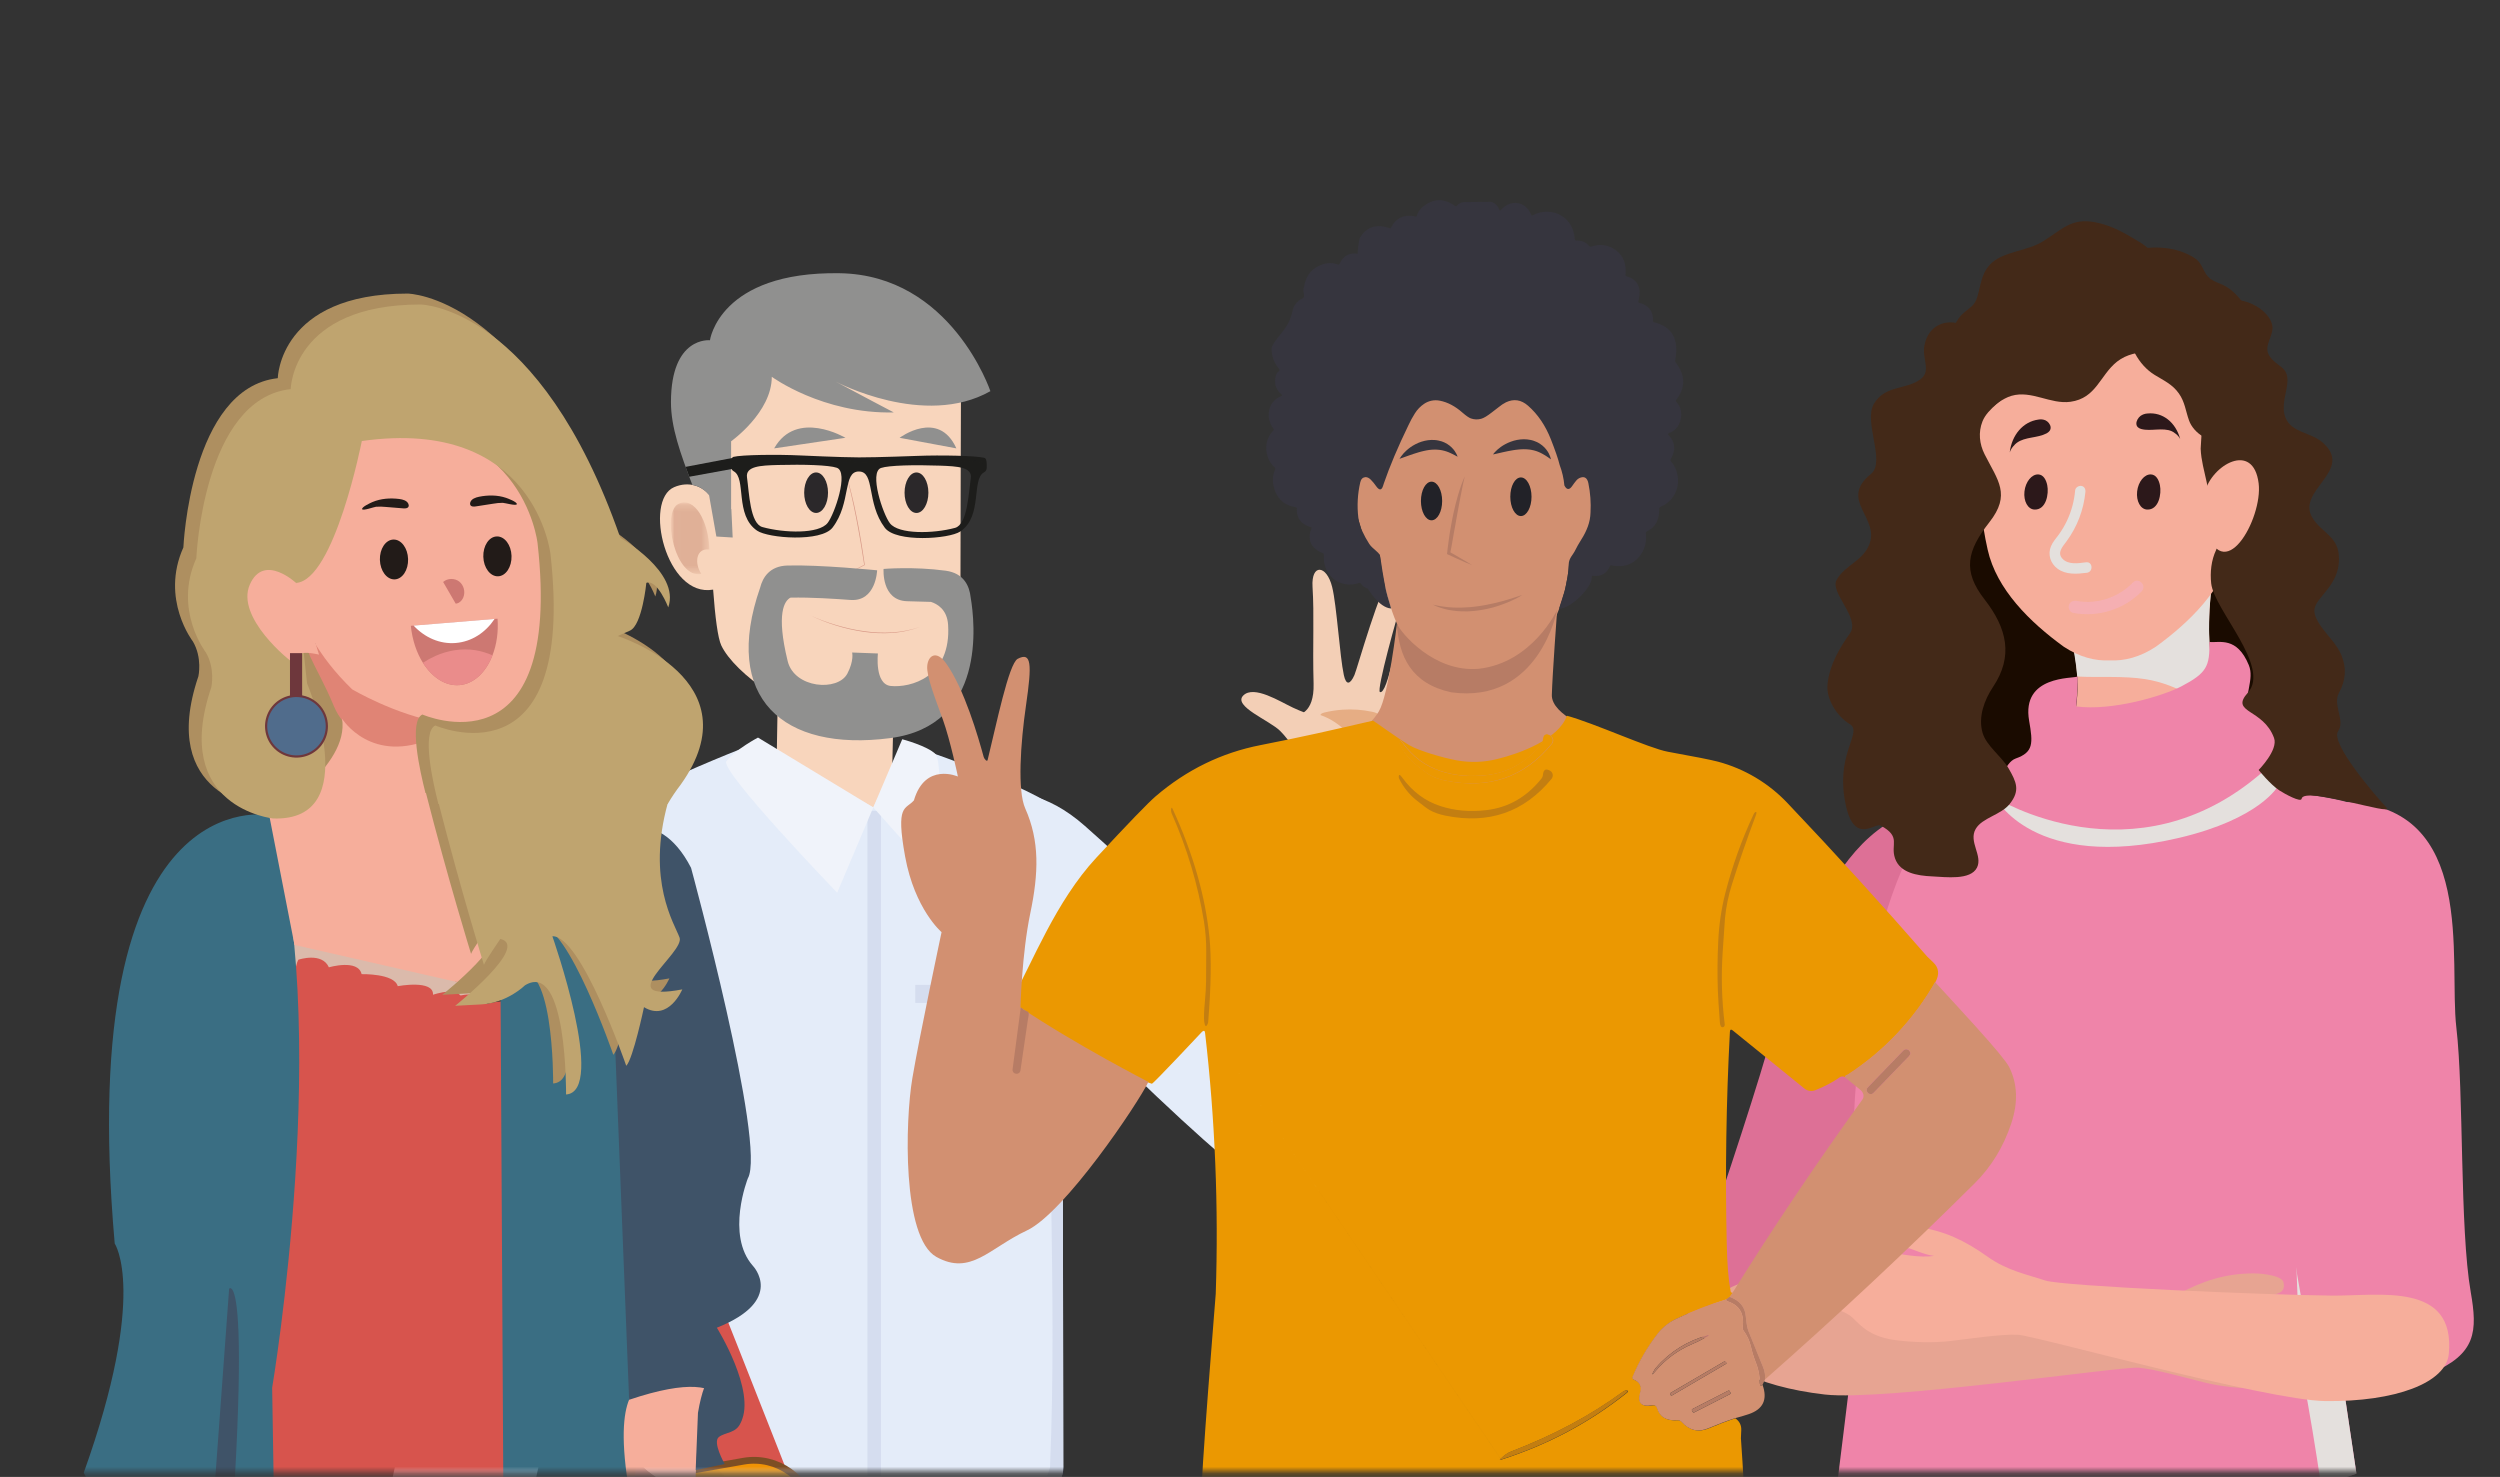 <svg width="369" height="218" viewBox="0 0 369 218" fill="none" xmlns="http://www.w3.org/2000/svg">
<rect x="0" y="0" width="369" height="218" fill="#333333" stroke="none"/>
<mask id="mask0_1_2" style="mask-type:alpha" maskUnits="userSpaceOnUse" x="39" y="26" width="221" height="192">
<rect x="39.779" y="26.081" width="219.389" height="191.18" fill="#D9D9D9"/>
</mask>
<g mask="url(#mask0_1_2)">
<path d="M117.381 45.486C103.964 48.552 104.32 57.786 104.32 57.786C104.32 57.786 104.738 64.914 105.002 73.405C103.761 71.695 101.66 70.98 99.504 71.904C94.936 73.861 98.311 88.273 105.257 87.027C105.555 91.052 105.949 94.187 106.464 95.272C108.414 99.373 116.991 105.62 124.593 106.6C132.195 107.581 141.748 102.501 141.748 93.52C141.748 84.539 141.859 51.282 141.859 51.282C141.859 51.282 139.598 40.415 117.375 45.491" fill="#F8D5BC"/>
<path d="M122.216 72.722C122.216 74.373 121.427 75.712 120.456 75.712C119.485 75.712 118.697 74.379 118.697 72.722C118.697 71.065 119.485 69.733 120.456 69.733C121.427 69.733 122.216 71.066 122.216 72.722Z" fill="#2B282A"/>
<path d="M137.031 72.725C137.031 74.377 136.242 75.714 135.271 75.714C134.3 75.714 133.512 74.381 133.512 72.725C133.512 71.07 134.3 69.736 135.271 69.736C136.242 69.736 137.031 71.068 137.031 72.725Z" fill="#2B282A"/>
<path d="M124.788 64.619C124.788 64.619 117.58 60.325 114.262 66.182L124.788 64.619Z" fill="#90908F"/>
<path d="M132.781 64.619C132.781 64.619 138.525 60.325 141.162 66.182L132.781 64.619Z" fill="#90908F"/>
<path d="M131.892 104.808L131.284 131.036L114.437 123.929L114.899 96.92L131.892 104.808Z" fill="#F8D5BC"/>
<g opacity="0.4">
<mask id="mask1_1_2" style="mask-type:luminance" maskUnits="userSpaceOnUse" x="99" y="74" width="6" height="11">
<path d="M104.709 74.157H99.011V84.754H104.709V74.157Z" fill="white"/>
</mask>
<g mask="url(#mask1_1_2)">
<mask id="mask2_1_2" style="mask-type:luminance" maskUnits="userSpaceOnUse" x="99" y="74" width="6" height="11">
<path d="M104.711 74.158H99.012V84.754H104.711V74.158Z" fill="white"/>
</mask>
<g mask="url(#mask2_1_2)">
<path d="M100.124 74.383C102.505 73.176 104.612 77.018 104.71 81.117C102.76 80.825 102.431 83.097 103.517 84.705C99.648 85.527 97.597 75.665 100.124 74.383Z" fill="#BC7860"/>
</g>
</g>
</g>
<path d="M124.633 69.309C125.036 70.441 125.378 71.593 125.656 72.762C125.952 73.926 126.214 75.097 126.441 76.277C126.563 76.865 126.67 77.456 126.783 78.046C126.896 78.636 126.989 79.229 127.092 79.823L127.377 81.6L127.639 83.377V83.406L127.613 83.418L125.463 84.506L123.31 85.586L125.441 84.463L127.578 83.352L127.556 83.392L127.277 81.615L126.986 79.838C126.776 78.657 126.571 77.475 126.337 76.298C126.103 75.121 125.856 73.948 125.583 72.78C125.31 71.611 125.019 70.448 124.628 69.31" fill="#D79886"/>
<path d="M119.446 90.763C120.081 91.066 120.733 91.331 121.392 91.576C122.05 91.822 122.722 92.047 123.388 92.243C124.053 92.438 124.741 92.624 125.425 92.779C126.109 92.933 126.802 93.055 127.497 93.153C128.886 93.358 130.293 93.42 131.695 93.338C133.1 93.256 134.486 92.982 135.817 92.525C135.157 92.772 134.481 92.972 133.793 93.123C133.622 93.165 133.447 93.189 133.274 93.222C133.101 93.255 132.927 93.285 132.752 93.305L132.227 93.373L131.701 93.419C130.294 93.513 128.882 93.46 127.487 93.257C126.092 93.056 124.715 92.742 123.37 92.32C122.023 91.907 120.712 91.385 119.449 90.759" fill="#D79886"/>
<path d="M123.421 56.365C126.672 58.119 131.925 60.874 131.925 60.874C121.419 61.124 113.916 55.614 113.916 55.614C113.916 60.874 107.913 65.132 107.913 65.132V75.104L107.949 75.15C107.949 75.261 108.139 79.229 108.143 79.338L105.734 79.19L104.66 73.097C104.28 72.618 103.441 71.765 102.193 71.581C100.409 66.886 99.034 63.063 99.034 59.365C99.034 49.592 104.787 50.222 104.787 50.222C104.787 50.222 106.164 40.058 123.921 40.327C140.428 40.578 146.181 57.737 146.181 57.737C136.423 63.249 123.421 56.36 123.421 56.36" fill="#90908F"/>
<path d="M204.187 113.108L202.117 130.203L190.587 128.802L194.282 112.256L204.187 113.108Z" fill="#F3CFB6"/>
<path d="M112.193 86.754C112.574 85.241 113.586 83.549 116.217 83.471C121.008 83.33 129.463 84.177 129.463 84.177C129.463 84.177 129.322 88.835 125.518 88.553C123.363 88.393 119.674 88.143 116.672 88.212C115.823 88.656 114.513 90.449 116.263 97.586C117.25 101.609 123.661 102.103 125.071 99.421C126.078 97.505 125.776 96.311 125.776 96.311L129.58 96.453C129.58 96.453 129.063 101.006 131.483 101.251C134.302 101.533 140.437 100.037 139.939 92.218C139.794 89.939 138.317 89.126 137.408 88.841C136.247 88.793 135.033 88.775 133.884 88.74C130.071 88.629 130.415 83.976 130.415 83.976C130.415 83.976 134.825 83.594 139.577 84.235C142.327 84.606 143.1 86.575 143.268 88.17C143.907 91.889 145.622 107.087 131.413 108.944C115.517 111.021 106.545 102.975 112.193 86.749" fill="#90908F"/>
<path d="M139.54 120.458C139.54 120.458 148.644 111.757 160.13 121.908C174.834 134.902 196.871 156.901 200.035 160.656C203.2 164.411 193.05 180.313 184.635 174.094C177.463 168.792 137.916 132.789 139.54 120.46" fill="#E4ECF9"/>
<path d="M191.765 111.753C191.765 111.753 190.515 109.44 188.951 107.885C187.388 106.33 181.934 104.232 183.507 102.656C185.079 101.08 188.94 103.559 190.825 104.442C192.71 105.325 196.431 106.671 196.933 106.861C197.434 107.051 193.097 113.147 191.76 111.747" fill="#F3CFB6"/>
<path d="M191.518 105.5C191.518 105.5 194.008 105.414 193.886 100.914C193.726 95.011 193.997 90.872 193.73 86.629C193.516 83.15 195.808 83.353 196.624 86.629C197.301 89.343 197.752 96.899 198.35 99.638C198.682 101.177 199.274 101.072 199.914 99.638C200.335 98.693 203.77 86.274 205.392 84.941C206.627 83.924 207.826 85.994 207.014 88.428C206.202 90.861 203.143 101.908 203.676 102.143C204.21 102.379 204.928 100.385 205.74 96.667C206.552 92.949 207.477 88.287 208.637 86.903C209.797 85.519 210.549 87.029 210.201 89.408C209.915 91.368 206.524 104.713 207.272 105.464C208.367 106.559 215.026 101.235 216.808 100.377C218.181 99.711 218.546 100.793 216.215 102.898C213.323 105.51 210.507 107.822 208.174 110.629C206.034 113.206 203.51 117.737 199.019 117.737C194.149 117.737 187.985 108.365 191.519 105.505" fill="#F3CFB6"/>
<path d="M198.168 104.75C199.626 104.65 201.092 104.753 202.522 105.056C202.948 105.147 203.409 105.278 203.65 105.646C203.982 106.157 203.727 106.835 203.462 107.386L201.118 112.256C200.329 109.171 197.889 106.574 194.89 105.539C194.895 105.52 194.903 105.501 194.913 105.484C195.024 105.295 195.251 105.224 195.461 105.172C196.349 104.953 197.255 104.812 198.168 104.75Z" fill="#E6AD84"/>
<path d="M206.463 118.567C206.463 118.567 202.915 157.89 202.138 167.877C201.234 179.577 180.892 178.289 182.007 168.144C182.99 159.202 188.882 115.91 188.882 115.91L206.463 118.567Z" fill="#E4ECF9"/>
<path d="M126.476 228.688C138.827 228.199 151.225 224.745 157.554 221.874C156.889 215.715 156.019 208.769 155.372 207.095C154.56 204.991 138.776 206.318 128.289 207.444C119.558 206.859 96.029 205.532 95.173 208.157C94.461 210.341 93.338 221.151 92.686 227.913C101.763 228.87 106.963 229.461 126.476 228.691" fill="#303549"/>
<path d="M133.482 109.713C133.482 109.713 152.518 115.962 156.86 120.007C161.202 124.051 156.86 154.564 156.86 159.344C156.86 164.124 156.938 211.079 156.938 216.593C156.938 222.107 147.387 222.837 122.915 222.837C98.443 222.837 93.29 216.202 93.29 213.261C93.29 210.32 94.497 176.99 94.497 172.947C94.497 168.905 84.825 128.692 84.825 124.281C84.825 119.87 111.46 109.714 111.46 109.714L128.897 119.171L133.482 109.713Z" fill="#E4ECF9"/>
<path d="M130.029 119.678H128.033V222.763H130.029V119.678Z" fill="#D5DDEF"/>
<path d="M98.491 208.231C98.491 199.2 99.6 176.716 98.859 174.505C96.273 166.871 93.285 159.641 90.415 152.218C92.557 162.071 94.497 171.135 94.497 172.947C94.497 176.99 93.29 210.321 93.29 213.26C93.29 215.664 95.951 219.718 111.143 222.016C106.52 217.554 102.247 213.243 98.502 208.229" fill="#D5DDEF"/>
<path d="M158.571 138.021C156.726 140.435 155.54 145.573 155.54 145.573C155.54 145.573 155.168 175.613 155.168 177.457C155.353 190.541 155.536 203.444 154.984 216.527C154.962 216.934 153.601 220.267 153.583 220.674C156.181 219.165 156.94 218.368 156.94 216.529C156.94 211.015 156.862 164.126 156.862 159.348C156.862 156.832 158.064 147.187 158.571 138.025" fill="#D5DDEF"/>
<path d="M150.322 145.369H135.094V148.034H150.322V145.369Z" fill="#D5DDEF"/>
<path d="M98.436 118.861C98.436 118.861 85.106 114.442 79.934 130.189C73.314 150.34 65.221 184.708 64.173 189.931C62.407 198.734 81.181 202.52 83.546 196.372C86.679 188.219 105.816 129.589 98.436 118.868" fill="#E4ECF9"/>
<path d="M133.172 109.111C133.172 109.111 136.876 110.09 138.092 111.308C139.309 112.525 138.6 130.065 138.6 130.065L128.898 119.17L133.172 109.111Z" fill="#F0F3FA"/>
<path d="M111.88 108.865C111.88 108.865 108.561 110.612 107.216 112.347C106.161 113.706 123.568 131.765 123.568 131.765L128.897 119.174L111.88 108.865Z" fill="#F0F3FA"/>
<path d="M74.09 241.197C74.09 241.197 82.855 200.106 85.733 190.28C88.61 180.455 67.658 175.916 65.396 184.839C63.134 193.761 53.828 237.136 53.828 237.136L74.09 241.197Z" fill="#E4ECF9"/>
<path d="M186.523 115.033L185.164 124.262L207.188 127.516L208.547 118.287L186.523 115.033Z" fill="#F0F3FA"/>
<path d="M145.325 67.582C144.105 67.258 138.855 67.153 135.423 67.289C135.37 67.289 129.435 67.518 126.782 67.511C124.128 67.504 118.196 67.227 118.142 67.224C114.711 67.059 109.46 67.121 108.237 67.437C107.905 67.523 107.888 68.395 107.916 68.957C107.921 69.079 107.957 69.199 108.022 69.303C108.086 69.407 108.176 69.493 108.283 69.552C110.208 70.576 108.402 76.049 111.746 78.326C113.395 79.448 121.218 80.056 122.892 77.862C125.672 74.218 124.357 69.582 126.773 69.592C129.189 69.602 127.842 74.227 130.596 77.894C132.253 80.101 140.081 79.56 141.738 78.449C145.099 76.201 143.331 70.713 145.264 69.705C145.371 69.646 145.462 69.561 145.526 69.457C145.591 69.353 145.628 69.235 145.634 69.113C145.667 68.551 145.662 67.678 145.324 67.589M122.149 77.195C120.851 78.836 115.774 78.69 112.534 77.795C110.701 77.289 110.574 72.714 110.258 70.465C110.026 68.816 112.204 68.704 114.816 68.633C118.641 68.53 122.363 68.644 123.513 69.043C125.318 69.67 123.18 75.89 122.149 77.2M143.289 70.599C142.956 72.85 142.797 77.423 140.96 77.915C137.716 78.784 132.637 78.888 131.352 77.236C130.327 75.92 128.236 69.685 130.046 69.069C131.198 68.681 134.925 68.595 138.745 68.73C141.356 68.822 143.534 68.952 143.291 70.599" fill="#1D1D1B"/>
<g style="mix-blend-mode:screen">
<mask id="mask3_1_2" style="mask-type:luminance" maskUnits="userSpaceOnUse" x="108" y="67" width="38" height="3">
<path d="M145.165 67.64H108.407V69.621H145.165V67.64Z" fill="white"/>
</mask>
<g mask="url(#mask3_1_2)">
<path d="M144.85 68.054C143.66 67.757 138.545 67.66 135.203 67.787C135.151 67.787 129.375 67.995 126.782 67.985C124.19 67.975 118.417 67.724 118.364 67.722C115.022 67.571 109.907 67.629 108.717 67.916C108.526 67.962 108.442 68.25 108.411 68.583C108.457 68.367 108.54 68.206 108.678 68.172C109.87 67.884 114.986 67.826 118.325 67.978C118.378 67.978 124.152 68.231 126.743 68.241C129.335 68.251 135.111 68.044 135.164 68.042C138.507 67.916 143.622 68.013 144.811 68.31C145.122 68.387 145.143 69.109 145.118 69.622C145.137 69.567 145.148 69.51 145.151 69.452C145.183 68.938 145.178 68.138 144.848 68.055" fill="#1D1D1B"/>
</g>
</g>
<path d="M101.736 70.368L108.924 69.058L108.634 67.493L101.194 68.91L101.736 70.368Z" fill="#1D1D1B"/>
</g>
<mask id="mask4_1_2" style="mask-type:luminance" maskUnits="userSpaceOnUse" x="234" y="17" width="153" height="201">
<path d="M386.812 17.109H234.155V217.236H386.812V17.109Z" fill="white"/>
</mask>
<g mask="url(#mask4_1_2)">
<path d="M278.91 347.033C281.008 356.865 285.241 358.602 294.76 359.049C304.279 359.497 300.041 357.857 301.194 350.164C301.112 346.389 309.004 285.746 309.63 281.971C314.28 253.835 316.287 235.189 316.287 235.189V211.17H280.87C276.807 221.918 270.877 234.671 270.877 258.165C270.871 294.48 278.159 341.437 278.91 347.033Z" fill="#19223C"/>
<path d="M345.426 347.033C343.328 356.865 339.097 358.602 329.574 359.049C320.051 359.497 324.302 357.857 323.141 350.164C323.224 346.389 315.331 285.746 314.707 281.971C310.055 253.835 308.048 235.189 308.048 235.189L279.192 216.299L280.865 211.17H343.471C347.527 221.918 353.464 234.671 353.464 258.165C353.464 294.48 346.175 341.437 345.426 347.033Z" fill="#1C2642"/>
<path d="M286.77 72.694C286.77 73.579 291.197 115.418 291.197 115.418L332.178 113.704L338.028 75.885L286.77 72.694Z" fill="#1A0B00"/>
<path d="M286.165 119.353C270.363 119.361 263.726 145.19 260.919 154.836C258.239 164.028 252.99 179.709 249.819 188.699C247.857 194.253 249.397 196.48 255.595 200.413C265.115 206.447 271.411 201.852 272.988 198.332C278.511 186.023 299.811 149.278 302.196 137.855C304.787 125.444 286.165 119.353 286.165 119.353Z" fill="#DD7096"/>
<path d="M337.114 116.844C335.686 116.844 321.197 106.217 327.736 79.657L324.598 75.737C317.113 77.608 299.292 77.562 302.591 85.04C315.575 114.48 293.285 118.5 292.147 118.5C287.01 118.5 287.939 143.132 308.29 143.132C328.641 143.132 334.64 124.585 335.877 121.888C337.294 118.811 337.114 116.844 337.114 116.844Z" fill="#F6AE9B"/>
<g style="mix-blend-mode:multiply">
<path d="M328.619 106.397C326.128 100.412 324.779 91.662 327.737 79.653L325.137 76.409C317.124 77.789 309.031 79.366 302.256 82.735C302.12 83.411 302.21 84.172 302.591 85.033C305.159 90.846 306.249 95.757 306.602 99.854C309.77 100.031 313.405 99.719 316.69 100.249C321.504 101.014 325.752 103.923 328.619 106.397Z" fill="#E4E0DD"/>
</g>
<path d="M270.721 222.641C271.938 222.867 273.154 223.079 274.371 223.26C276.477 223.573 280.774 224.042 284.208 224.3C286.744 224.492 289.281 224.634 291.822 224.759C310.722 225.695 329.88 223.669 347.813 217.519C345.131 199.646 343.062 186.023 343.506 182.055C347.774 143.828 354.576 127.127 353.195 123.004C351.978 119.355 346.502 117.851 337.117 116.84C337.117 116.84 328.781 109.427 328.622 106.396L304.901 109.427C301.657 115.42 293.681 118.214 292.152 118.493C289.672 118.95 286.171 119.353 286.171 119.353C284.54 120.785 270.121 137.654 274.086 192.862C274.232 194.966 272.695 206.602 270.721 222.641Z" fill="#EF84A9"/>
<g style="mix-blend-mode:multiply">
<path d="M342.582 219.189C344.336 218.672 346.078 218.115 347.81 217.519C345.129 199.646 343.059 186.023 343.504 182.056C346.599 154.332 351.024 137.939 352.696 129.444C351.29 129.596 349.903 129.884 348.553 130.304C341.929 138.357 340.189 147.265 339.1 157.371C338.032 167.299 339.151 199.176 339.939 203.341C340.918 208.534 341.79 213.837 342.582 219.189Z" fill="#E4E0DD"/>
</g>
<path d="M329.694 54.687C325.515 44.837 317.354 43.612 317.354 43.612C315.717 43.229 314.06 42.937 312.391 42.737V42.553C312.064 42.574 311.734 42.61 311.405 42.641C311.077 42.61 310.747 42.574 310.42 42.553V42.737C308.751 42.937 307.094 43.229 305.457 43.612C305.457 43.612 297.295 44.837 293.117 54.687C290.453 60.97 291.826 63.879 292.197 69.794C292.548 75.426 292.363 76.553 293.379 81.133C294.677 86.969 299.585 91.812 304.618 95.462C306.948 96.991 309.228 97.576 311.405 97.475C313.583 97.576 315.866 96.991 318.193 95.462C323.225 91.812 328.134 86.975 329.43 81.133C330.448 76.555 325.969 75.026 326.321 69.394C326.691 63.482 332.359 60.97 329.694 54.687Z" fill="#F6AE9B"/>
<path d="M302.173 71.607C302.011 70.832 301.616 70.059 300.851 70.024C299.882 69.981 298.968 71.106 298.81 72.54C298.652 73.974 299.312 75.169 300.279 75.212C302.01 75.292 302.442 72.891 302.173 71.607Z" fill="#2C181A"/>
<path d="M318.803 71.607C318.645 70.832 318.247 70.059 317.48 70.024C316.512 69.981 315.598 71.106 315.44 72.54C315.282 73.974 315.94 75.169 316.908 75.212C318.641 75.292 319.071 72.891 318.803 71.607Z" fill="#2C181A"/>
<g style="mix-blend-mode:multiply">
<path d="M302.729 80.617C302.999 79.97 303.486 79.441 303.897 78.881C304.354 78.242 304.753 77.564 305.089 76.853C305.752 75.442 306.16 73.924 306.293 72.371C306.331 71.946 306.834 71.664 307.206 71.721C307.653 71.787 307.848 72.189 307.806 72.609C307.556 75.23 306.603 77.736 305.047 79.861C304.447 80.684 303.571 81.572 304.431 82.479C305.29 83.386 306.767 83.142 307.909 82.994C308.904 82.87 309.002 84.42 308.013 84.543C306.526 84.733 304.932 84.852 303.695 83.939C302.668 83.185 302.207 81.866 302.729 80.617Z" fill="#E4E0DD"/>
</g>
<g style="mix-blend-mode:multiply" opacity="0.45">
<path d="M314.805 85.989C312.694 88.183 309.504 89.263 306.496 88.692C306.009 88.603 305.502 88.827 305.365 89.337C305.243 89.784 305.519 90.375 306.009 90.467C309.659 91.143 313.517 89.971 316.106 87.282C316.932 86.436 315.625 85.13 314.805 85.989Z" fill="#F4B0CF"/>
</g>
<path d="M301.927 62.047C301.59 61.9 301.217 61.859 300.856 61.931C298.598 62.242 296.936 64.206 296.636 66.78C296.753 66.436 296.936 66.12 297.177 65.849C297.192 65.832 297.205 65.827 297.223 65.811C297.352 65.643 297.504 65.493 297.673 65.365C298.285 64.909 299.065 64.735 299.836 64.591C300.606 64.448 301.4 64.321 302.072 63.967C302.398 63.794 302.718 63.498 302.671 63.035C302.629 62.622 302.281 62.22 301.927 62.047Z" fill="#2C181A"/>
<path d="M315.927 61.398C316.229 61.179 316.588 61.052 316.96 61.032C319.23 60.803 321.134 62.342 321.798 64.801C321.634 64.491 321.403 64.222 321.122 64.011C321.105 64.002 321.091 63.998 321.075 63.988C320.923 63.854 320.752 63.742 320.568 63.656C319.9 63.352 319.111 63.365 318.331 63.404C317.551 63.444 316.757 63.517 316.046 63.322C315.7 63.226 315.345 63.014 315.327 62.549C315.31 62.13 315.599 61.654 315.927 61.398Z" fill="#2C181A"/>
<g style="mix-blend-mode:multiply">
<path d="M294.509 117.728C294.509 117.728 300.059 128.726 321.6 123.676C333.63 120.855 336.228 116.028 336.228 116.028L334.022 113.885L294.509 117.728Z" fill="#E4E0DD"/>
</g>
<path d="M306.464 104.273C306.549 103.29 306.711 100.577 306.639 99.858C305.997 100.186 298.311 99.639 299.501 106.4C300.086 109.722 300.136 111.034 297.526 111.952C295.844 112.542 295.067 115.843 294.509 117.732C294.509 117.732 314.985 130.546 334.022 113.891C340.255 108.439 331.919 104.849 331.919 104.849C331.127 102.626 332.811 100.307 331.919 98.155C330.162 93.932 327.642 94.885 326.106 94.762C326.17 98.329 325.74 99.327 321.979 101.302C319.23 102.74 311.746 104.965 306.464 104.273Z" fill="#EF84A9"/>
<path d="M252.148 196.606C252.517 185.882 263.452 189.455 270.325 190.27C279.653 191.376 309.874 193.951 312.596 193.421C315.317 192.891 318.366 192.694 321.498 191.011C325.114 189.064 328.363 188.003 332.448 187.952C333.963 187.934 336.83 188.286 337.044 189.269C337.429 191 335.956 191.161 333.422 191.221C332.729 191.238 330.745 191.934 329.337 191.888C333.402 193.105 340.914 190.985 345.715 192.817C348.626 193.927 350.143 195.418 348.672 198.494C346.874 202.266 343.773 200.657 340.641 202.152C339.38 202.754 338.033 204.914 333.466 204.944C330.913 204.961 327.852 204.673 325.405 204.06C322.281 203.285 318.115 202.094 315.646 201.87C313.178 201.645 278.012 206.83 269.339 205.831C259.076 204.653 251.999 200.925 252.148 196.606Z" fill="#E7A492"/>
<path d="M346.13 118.375C365.731 118.898 361.391 141.712 362.56 151.689C363.675 161.203 363.042 181.309 364.678 190.693C365.688 196.498 365.528 199.857 358.764 202.703C348.376 207.074 341.978 201.621 341.006 197.889C337.603 184.835 333.841 146.769 333.382 135.107C332.883 122.439 346.13 118.375 346.13 118.375Z" fill="#EF84A9"/>
<path d="M361.446 199.819C362.438 189.14 351.139 191.294 344.218 191.233C334.821 191.145 304.521 189.871 301.888 189.002C299.255 188.133 296.258 187.552 293.365 185.488C290.022 183.099 286.935 181.632 282.882 181.069C281.383 180.856 278.495 180.843 278.151 181.789C277.552 183.459 278.993 183.799 281.499 184.185C282.184 184.29 284.067 185.232 285.465 185.363C281.275 186.059 274.095 183.003 269.109 184.21C266.081 184.943 264.388 186.23 265.459 189.471C266.765 193.44 270.044 192.24 272.963 194.119C274.137 194.873 275.2 197.186 279.721 197.797C282.253 198.135 285.326 198.231 287.832 197.939C291.029 197.567 295.312 196.913 297.788 197.003C300.264 197.094 334.493 206.692 343.223 206.8C353.557 206.923 361.049 204.115 361.446 199.819Z" fill="#F6AE9B"/>
<path d="M320.236 39.367C323.23 41.461 323.061 46.692 321.235 49.404C319.004 52.708 315.353 51.107 312.487 53.369C309.938 55.382 309.435 58.776 305.593 59.304C302.642 59.71 299.855 57.563 296.901 58.422C294.18 59.214 292.371 62.595 288.919 61.489C287.016 60.882 287.825 59.732 287.727 58.133C287.648 56.905 287.112 55.918 287.175 54.595C287.293 51.974 287.796 48.004 289.76 46.26C291.09 45.085 291.558 45.143 292.024 43.205C292.421 41.571 292.643 40.005 293.994 38.787C295.886 37.099 299.221 37.052 301.492 35.654C304.381 33.879 305.665 32.127 309.258 32.807C311.81 33.292 313.805 34.521 316.04 35.873C317.228 36.584 319.907 39.412 320.771 39.446" fill="#432918"/>
<path d="M296.759 57.446C295.888 59.029 293.419 60.179 292.612 62.201C291.974 63.811 292.161 65.533 292.926 67.05C294.891 70.939 296.858 72.978 293.615 77.105C290.325 81.303 289.632 84.26 292.925 88.48C296.247 92.75 297.191 96.861 294.18 101.379C292.876 103.324 291.957 105.839 292.627 108.159C293.188 110.103 295.424 111.616 296.459 113.401C297.618 115.41 298.217 116.666 296.642 118.652C295.335 120.303 292.578 120.679 291.607 122.36C290.525 124.241 292.677 126.29 291.808 128.05C290.862 129.961 287.212 129.45 285.184 129.356C282.95 129.255 280.426 128.828 279.703 126.682C278.989 124.599 280.681 123.546 277.607 121.863C276.653 121.34 273.349 125.201 272.217 117.607C271.219 110.955 274.909 108.009 273.041 106.892C271.107 105.725 269.548 103.172 269.736 101.08C270.006 98.122 271.606 95.514 273.059 93.472C274.617 91.27 270.085 87.482 271.069 85.632C272.221 83.469 274.817 82.892 275.854 80.495C277.628 76.414 271.293 73.885 276.169 69.94C278.356 68.169 275.016 62.235 276.583 59.614C278.196 56.9 281.05 57.544 283.262 56.12C285.198 54.881 283.681 53.109 284.031 51.094C284.754 46.83 289.536 46.498 292.109 49.835C292.891 50.836 296.526 56.985 296.507 57" fill="#432918"/>
<path d="M325.509 56.332C325.932 53.27 324.102 47.776 326.902 45.226C329.471 42.867 334.706 45.123 335.37 47.94C335.736 49.495 334.037 50.95 334.908 52.425C335.982 54.233 337.873 53.973 337.611 56.594C337.449 58.193 336.654 60.059 337.369 61.709C338.284 63.872 341.046 63.803 342.752 65.258C347.663 69.448 338.778 72.368 341.338 76.469C342.628 78.534 344.92 79.139 345.197 81.798C345.406 83.8 344.785 85.392 343.52 87.006C341.763 89.237 340.747 89.799 342.563 92.43C343.562 93.864 344.914 95.081 345.589 96.693C346.4 98.659 346.221 100.427 345.237 102.249C344.253 104.071 346.206 106.337 345.101 107.944C343.905 109.701 350.764 117.62 352.266 119.223C353.482 120.512 339.994 115.99 339.716 117.9C339.631 118.491 337.222 117.181 336.407 116.647C335.092 115.784 333.373 113.653 333.373 113.653C333.373 113.653 336.304 110.699 335.648 108.921C334.048 104.544 329.053 105.272 331.786 102.238C335.197 98.436 326.796 90.017 326.371 86.108C326.193 84.465 326.382 82.685 327.093 81.191C327.928 79.447 325.518 78.919 325.876 76.942C326.698 72.394 324.957 69.702 324.819 66.234C324.826 66.231 325.242 58.339 325.509 56.332Z" fill="#432918"/>
<path d="M314.431 36.918C317.47 36.362 320.446 36.251 323.254 37.695C324.656 38.415 324.741 38.866 325.417 40.128C326.093 41.37 326.827 41.48 328.066 42.038C329.932 42.882 331.345 44.896 332.307 46.687C333.524 48.934 332.015 50.957 331.403 53.099C331.093 54.18 331.235 55.18 331.132 56.313C331.02 57.57 330.515 58.295 329.916 59.382C328.849 61.347 328.404 62.68 328.294 64.843C326.21 65.589 323.768 63.938 323.099 62.055C322.596 60.644 322.493 59.33 321.602 58.073C320.645 56.721 319.396 56.181 318.024 55.336C315.579 53.838 314.073 50.804 314.015 47.981C313.97 45.785 312.835 44.133 312.579 42.033C312.36 40.276 312.699 39.567 313.588 38.218C313.95 37.66 314.153 37.089 314.558 36.515" fill="#432918"/>
<path d="M325.424 72.674C326.411 68.663 332.588 65.036 333.376 71.341C334.029 76.536 328.042 87.261 325.364 77.455L325.424 72.674Z" fill="#F6AE9B"/>
</g>
<mask id="mask5_1_2" style="mask-type:alpha" maskUnits="userSpaceOnUse" x="0" y="26" width="140" height="192">
<rect x="0.991" y="26.081" width="138.809" height="191.353" fill="#D9D9D9"/>
</mask>
<g mask="url(#mask5_1_2)">
<g clip-path="url(#clip0_1_2)">
<path d="M44.358 137.681C44.358 137.681 37.502 142.049 40.359 143C43.215 143.951 37.407 145.089 53.496 147.274C69.586 149.459 71.778 149.738 70.922 147.084C70.065 144.429 44.358 137.681 44.358 137.681Z" fill="#DBBAAB"/>
<path d="M44.101 141.637C44.101 141.637 47.529 140.497 48.545 142.777C48.545 142.777 52.862 141.511 53.374 143.785C53.374 143.785 58.202 143.659 58.706 145.558C58.706 145.558 64.039 144.55 63.912 146.825C63.912 146.825 68.228 145.304 68.228 147.833L79.275 178.734C79.275 178.734 116.921 275.49 115.017 277.96C115.017 277.96 91.212 295.057 29.314 286.696C29.314 286.696 41.755 141.879 44.106 141.626" fill="#D7544D"/>
<path d="M67.404 147.085C67.404 147.085 70.82 145.91 71.859 148.179C71.859 148.179 76.162 146.868 76.693 149.141C76.693 149.141 81.522 148.964 82.045 150.859C82.045 150.859 87.366 149.791 87.263 152.071C87.263 152.071 91.563 150.503 91.59 153.039L102.958 183.823C102.958 183.823 141.611 280.184 139.733 282.673C139.733 282.673 116.107 300.016 54.128 292.305C54.128 292.305 65.057 147.365 67.404 147.089" fill="#D7544D"/>
<path d="M39.849 120.331C39.849 120.331 10.839 114.41 16.933 183.557C16.933 183.557 21.884 190.775 12.362 217.371C12.362 217.371 17.695 229.528 28.74 225.728C28.74 225.728 32.549 235.227 34.835 191.536C34.835 191.536 28.74 273.979 30.645 277.019C30.645 277.019 40.548 274.36 41.312 275.879L40.171 204.832C40.171 204.832 49.372 150.346 39.849 120.331Z" fill="#3A6E83"/>
<path d="M28.74 225.73C28.74 225.73 30.964 224.333 31.47 222.317L33.819 190.211C33.819 190.211 38.835 184.512 30.2 272.654C30.2 272.654 29.248 272.53 27.73 271.01L28.74 225.73Z" fill="#3F5368"/>
<path d="M74.575 270.434C74.575 270.434 116.728 270.434 113.933 262.076C113.933 262.076 93.365 214.205 92.858 206.605C92.858 206.605 104.536 127.581 94.127 123.277C83.718 118.973 74.374 136.3 73.866 143.391L74.575 270.434Z" fill="#3A6E83"/>
<path d="M123.672 241.952C124.57 247.027 121.274 251.856 116.303 252.735L81.142 258.949C76.171 259.827 71.41 256.424 70.508 251.347L67.191 232.676C66.292 227.601 69.589 222.771 74.56 221.892L109.721 215.678C114.692 214.8 119.453 218.204 120.356 223.28L123.672 241.952Z" fill="#F09305" stroke="#7D4E24" stroke-miterlimit="10"/>
<path d="M95.365 204.453C95.365 204.453 90.603 203.788 92.509 217.75C92.509 217.75 96.983 233.612 92.603 237.317C92.603 237.317 88.509 238.931 89.08 245.295C89.08 245.295 90.127 247.199 88.669 248.019C88.669 248.019 84.002 250.139 84.636 251.438C84.636 251.438 84.319 253.053 90.096 249.696C90.096 249.696 91.968 247.386 90.826 258.341C90.826 258.341 92.096 262.805 94.419 258.022C94.419 258.022 97.91 259.322 97.846 257.2C97.846 257.2 100.639 258.15 100.639 256.251C100.639 256.251 104.448 254.667 103.941 253.022C103.433 251.376 103.893 239.834 102.94 237.506C101.987 235.179 102.345 205.949 104.631 204.242L95.365 204.453Z" fill="#F6AE9B"/>
<path d="M89.557 123.275C89.557 123.275 96.919 118.21 101.999 128.091C101.999 128.091 113.171 169.123 110.379 173.935C110.379 173.935 107.078 182.293 111.14 186.853C111.14 186.853 115.969 191.919 105.808 195.971C105.808 195.971 111.647 205.342 109.363 209.901L106.57 210.915C106.57 210.915 110.886 200.53 92.858 206.609L89.557 123.275Z" fill="#3F5368"/>
<path d="M44.358 95.773C44.358 95.773 45.753 112.449 46.991 113.429C46.991 113.429 55.308 113.887 53.023 108.001C50.738 102.115 45.532 93.681 44.358 95.773Z" fill="#AE8F60"/>
<path d="M46.833 95.066L63.976 104.865L63.436 113.049C63.436 113.049 52.025 110.848 49.311 104.295C46.597 97.742 43.548 94.448 46.833 95.066Z" fill="#E08475"/>
<path d="M50.49 106.076C50.49 106.076 54.809 113.042 64.077 108.862C64.077 108.862 73.795 130.149 71.509 138.127L70.919 145.743L43.466 139.471L39.731 120.319C39.731 120.319 51.633 113.168 50.49 106.076Z" fill="#F6AE9B"/>
<path d="M51.594 62.108C51.594 62.108 31.788 82.117 51.976 101.747C51.976 101.747 58.394 105.537 65.036 106.638C70.732 107.582 76.523 106.34 79.337 101.43C79.337 101.43 80.796 87.563 79.907 81.606C79.907 81.61 83.462 52.86 51.594 62.108Z" fill="#F6AE9B"/>
<path d="M96.661 116.904C93.48 128.403 97.647 134.712 98.397 136.767C99.202 138.986 88.095 146.423 98.799 144.412C98.799 144.412 96.784 149.243 93.146 147.034C93.146 147.034 91.531 154.694 90.527 155.691C90.527 155.691 83.857 136.37 79.622 136.567C79.622 136.567 87.699 159.516 81.643 159.923C81.643 159.923 81.838 139.987 75.585 143.81C75.585 143.81 72.952 146.423 69.123 146.628L65.281 146.833C65.281 146.833 76.387 137.972 71.947 136.963C71.947 136.963 69.726 140.183 69.529 140.789C69.529 140.789 66.118 129.784 62.825 116.867" fill="#AE8F60"/>
<path d="M62.798 117.036C61.964 113.788 60.316 106.396 62.349 105.462C62.349 105.462 83.192 114.63 79.345 80.188C79.345 80.188 77.135 59.854 51.498 63.476C51.498 63.476 47.456 84.021 41.799 84.421L43.416 99.252C43.416 99.252 52.039 119.653 38.413 119.194C38.413 119.194 23.229 117.647 29.285 99.818C29.285 99.818 29.891 97.103 28.48 94.693C28.48 94.693 23.631 88.448 27.068 80.797C27.068 80.797 28.071 57.232 41 55.821C41 55.821 41.201 43.332 60.175 43.332C60.175 43.332 77.737 43.532 89.653 77.773C89.653 77.773 98.541 82.813 96.722 88.039C96.722 88.039 95.104 83.813 93.487 84.418C93.487 84.418 92.878 90.656 91.069 91.465L89.252 92.264C89.252 92.264 109.639 98.713 98.541 114.226C97.845 115.13 97.207 116.077 96.632 117.062" fill="#AE8F60"/>
<path d="M98.569 118.527C95.388 130.026 99.555 136.335 100.305 138.39C101.11 140.609 90.002 148.046 100.707 146.035C100.707 146.035 98.692 150.867 95.054 148.657C95.054 148.657 93.438 156.317 92.434 157.314C92.434 157.314 85.765 137.993 81.529 138.191C81.529 138.191 89.607 161.139 83.55 161.546C83.55 161.546 83.746 141.61 77.487 145.433C77.487 145.433 74.854 148.046 71.025 148.251L67.184 148.456C67.184 148.456 78.289 139.595 73.849 138.586C73.849 138.586 71.628 141.806 71.431 142.412C71.431 142.412 68.02 131.407 64.727 118.49" fill="#BFA46F"/>
<path d="M64.706 118.655C63.871 115.407 62.224 108.015 64.256 107.08C64.256 107.08 85.1 116.249 81.253 81.808C81.253 81.808 79.042 61.473 53.406 65.095C53.406 65.095 49.364 85.64 43.707 86.039L45.324 100.871C45.324 100.871 53.946 121.271 40.32 120.807C40.32 120.807 25.137 119.259 31.193 101.431C31.193 101.431 31.799 98.715 30.388 96.305C30.388 96.305 25.539 90.06 28.976 82.409C28.976 82.409 29.978 58.845 42.907 57.433C42.907 57.433 43.108 44.945 62.081 44.945C62.081 44.945 79.645 45.144 91.561 79.386C91.561 79.386 100.448 84.426 98.635 89.651C98.635 89.651 97.017 85.426 95.4 86.03C95.4 86.03 94.791 92.267 92.983 93.078L91.166 93.877C91.166 93.877 111.552 100.325 100.454 115.838C99.758 116.742 99.12 117.689 98.545 118.674" fill="#BFA46F"/>
<path d="M102.682 216.991L106.968 216.088C106.968 216.088 105.111 212.858 106.11 212.099C107.109 211.34 108.713 211.592 109.366 209.898C110.02 208.205 105.212 195.572 103.019 208.537L102.682 216.991Z" fill="#3F5368"/>
<path d="M43.848 86.174C43.848 86.174 38.961 81.488 36.867 86.3C34.772 91.111 42.705 97.572 43.468 97.948C43.468 97.948 44.167 97.759 44.293 97.189C44.293 97.189 43.341 95.795 47.087 96.618L43.848 86.174Z" fill="#F6AE9B"/>
<path d="M44.595 96.403H42.801V103.083H44.595V96.403Z" fill="#6E373C"/>
<path d="M48.404 107.191C48.404 108.107 48.132 109.003 47.622 109.765C47.112 110.526 46.387 111.12 45.538 111.471C44.69 111.822 43.756 111.913 42.855 111.735C41.955 111.556 41.127 111.115 40.478 110.467C39.828 109.819 39.386 108.994 39.207 108.096C39.028 107.197 39.12 106.266 39.472 105.42C39.823 104.573 40.418 103.85 41.182 103.341C41.946 102.832 42.844 102.561 43.762 102.561C44.993 102.562 46.174 103.049 47.044 103.918C47.914 104.786 48.404 105.963 48.404 107.191Z" fill="#6E373C"/>
<path d="M48.08 107.191C48.08 108.043 47.827 108.876 47.353 109.584C46.878 110.293 46.204 110.845 45.414 111.171C44.625 111.497 43.757 111.582 42.919 111.416C42.082 111.25 41.312 110.84 40.708 110.237C40.104 109.635 39.693 108.867 39.526 108.032C39.36 107.196 39.445 106.33 39.772 105.543C40.099 104.756 40.653 104.083 41.363 103.61C42.073 103.136 42.908 102.884 43.762 102.884C44.907 102.884 46.006 103.338 46.816 104.145C47.625 104.953 48.08 106.049 48.08 107.191Z" fill="#506C8C"/>
<path d="M55.498 74.797C55.984 74.762 56.473 74.772 56.958 74.826L59.529 75.036C59.815 75.058 60.169 75.045 60.293 74.788C60.32 74.723 60.333 74.653 60.331 74.582C60.328 74.511 60.311 74.441 60.28 74.377C60.073 73.885 59.464 73.718 58.933 73.65C57.612 73.484 56.217 73.576 54.98 74.099C54.739 74.2 53.357 74.831 53.453 75.152C53.533 75.435 55.217 74.826 55.498 74.797Z" fill="#221B18"/>
<path d="M74.215 74.217C73.728 74.217 73.241 74.262 72.762 74.352L70.212 74.748C69.929 74.791 69.574 74.803 69.433 74.557C69.401 74.494 69.382 74.424 69.379 74.354C69.376 74.283 69.388 74.212 69.414 74.147C69.584 73.639 70.18 73.428 70.705 73.321C72.011 73.058 73.411 73.049 74.682 73.477C74.93 73.561 76.354 74.087 76.281 74.417C76.215 74.709 74.493 74.225 74.215 74.217Z" fill="#221B18"/>
<path d="M72.69 96.726C71.727 99.225 69.96 100.944 67.811 101.123C65.743 101.292 63.784 99.99 62.422 97.831C61.493 96.349 60.85 94.461 60.639 92.368L61.044 92.337L72.998 91.354L73.439 91.317C73.58 93.299 73.296 95.164 72.69 96.726Z" fill="#CD7872"/>
<path d="M73.001 91.354C71.672 93.358 69.641 94.708 67.275 94.904C64.909 95.1 62.687 94.096 61.046 92.337L73.001 91.354Z" fill="white"/>
<path d="M72.69 96.726C71.727 99.225 69.959 100.944 67.811 101.123C65.743 101.292 63.784 99.99 62.422 97.831C63.003 97.445 63.616 97.108 64.254 96.823C66.092 96.006 68.162 95.65 70.153 95.967C71.027 96.112 71.88 96.367 72.69 96.726Z" fill="#EA8C8B"/>
<path d="M60.234 82.516C60.284 84.141 59.391 85.486 58.242 85.519C57.094 85.553 56.119 84.265 56.072 82.642C56.025 81.019 56.914 79.672 58.064 79.637C59.214 79.602 60.186 80.892 60.234 82.516Z" fill="#221B18"/>
<path d="M71.337 82.183C71.387 83.808 72.358 85.095 73.508 85.062C74.657 85.03 75.549 83.682 75.502 82.057C75.455 80.432 74.481 79.145 73.329 79.178C72.177 79.21 71.288 80.558 71.337 82.183Z" fill="#221B18"/>
<path d="M67.781 85.836C67.107 85.309 66.045 85.327 65.406 85.899L67.262 89.099C67.778 89.066 68.203 88.638 68.393 88.157C68.71 87.356 68.459 86.363 67.781 85.836Z" fill="#CD7872"/>
</g>
</g>
<mask id="mask6_1_2" style="mask-type:alpha" maskUnits="userSpaceOnUse" x="122" y="18" width="186" height="200">
<rect x="122.853" y="18.635" width="184.87" height="198.601" fill="#D9D9D9"/>
</mask>
<g mask="url(#mask6_1_2)">
<g clip-path="url(#clip1_1_2)">
<path d="M206.183 92.057C206.183 92.057 204.976 102.587 203.511 105.013C202.046 107.439 199.914 108.288 199.914 108.288C199.914 108.288 206.913 117.043 219.682 115.873C232.452 114.704 235.497 107.896 235.497 107.896C235.497 107.896 228.967 105.629 229.051 102.567C229.134 99.504 229.837 90.032 229.837 90.032C229.837 90.032 226.839 99.471 217.39 100.963C207.94 102.455 206.183 92.057 206.183 92.057Z" fill="#D29071"/>
<path d="M206.183 92.057C206.183 92.057 204.164 87.661 203.653 81.829C203.653 81.829 201.706 83.24 201.139 79.209C200.571 75.178 197.163 70.716 198.999 71.106C200.836 71.496 201.107 69.555 201.107 69.555C201.107 69.555 201.959 60.879 206.86 56.865C211.761 52.852 214.913 54.911 219.487 54.377C224.061 53.842 229.859 54.758 231.472 58.682C233.085 62.606 233.49 67.509 233.49 67.509L234.782 70.075C234.782 70.075 235.373 72.555 236.141 73.424C236.91 74.293 235.616 78.091 234.781 79.186C233.946 80.281 234.858 83.664 231.593 83.292C231.593 83.292 230.909 95.843 221.706 98.802C209.527 102.709 206.183 92.057 206.183 92.057Z" fill="#D29071"/>
<path d="M206.183 92.057C206.745 93.38 211.625 99.28 218.242 98.715C226.198 97.834 229.834 90.032 229.834 90.032C229.834 90.032 227.208 103.983 214.194 102.184C208.282 100.908 206.46 96.854 206.183 92.057Z" fill="#B77C65"/>
<path d="M208.084 110.029C209.432 110.813 212.938 111.846 215.027 112.23C217.012 112.59 219.05 112.521 221.006 112.027C224.232 111.243 230.045 109.151 231.273 105.644C235.276 106.724 243.386 110.447 246.171 110.956C250.153 111.675 252.625 112.166 253.588 112.427C257.515 113.48 261.072 115.605 263.86 118.564C270.889 125.966 277.757 133.513 284.466 141.203C284.508 141.26 284.799 141.536 285.339 142.039C286.182 142.836 286.293 143.804 285.672 144.951C282.531 150.466 278.114 155.148 272.791 158.604C272.721 158.636 272.649 158.664 272.576 158.689C272.439 158.734 272.378 158.848 272.391 159.023C272.26 158.927 272.101 158.876 271.939 158.879C271.776 158.882 271.619 158.939 271.492 159.041C270.534 159.726 269.357 160.344 267.957 160.907C267.694 161.016 267.406 161.054 267.123 161.014C266.841 160.975 266.574 160.861 266.351 160.683L255.764 152.102C255.497 151.886 255.353 151.955 255.335 152.292C254.784 162.68 254.628 173.094 254.868 183.532C254.93 186.604 255.121 188.947 255.438 190.578C255.442 190.616 255.454 190.652 255.473 190.685C255.491 190.718 255.517 190.747 255.547 190.77C255.582 190.795 255.622 190.812 255.665 190.819C255.707 190.826 255.751 190.824 255.792 190.812L255.343 191.425L254.871 191.785C252.355 192.562 249.897 193.515 247.516 194.639C246.424 195.143 245.468 195.899 244.727 196.846C243.212 198.795 241.965 200.939 241.022 203.221C241.005 203.26 240.996 203.302 240.996 203.345C240.996 203.388 241.004 203.43 241.021 203.47C241.037 203.509 241.061 203.545 241.092 203.575C241.122 203.605 241.159 203.628 241.198 203.644C242.082 204.02 242.397 204.649 242.141 205.54C241.695 207.097 242.304 207.729 243.964 207.422C244.101 207.393 244.243 207.416 244.363 207.488C244.483 207.559 244.571 207.673 244.61 207.807C245.012 209.148 246.011 209.756 247.608 209.63C247.73 209.621 247.852 209.641 247.965 209.686C248.079 209.731 248.181 209.801 248.264 209.891C249.408 211.154 250.731 211.46 252.233 210.811C253.512 210.27 254.808 209.773 256.133 209.339C256.753 209.778 257.045 210.364 257.009 211.102C256.974 211.84 256.959 212.226 256.959 212.284C257.123 214.612 257.268 216.941 257.396 219.272C257.497 221.064 257.279 222.538 256.738 223.709C256.659 223.471 256.543 223.389 256.389 223.478C256.266 223.537 256.2 223.579 256.184 223.586C246.839 226.602 236.913 228.381 226.406 228.922C213.529 229.591 201.128 228.656 189.203 226.118C185.463 225.33 181.736 224.48 178.02 223.568C177.803 223.429 177.614 223.251 177.464 223.043C177.324 222.835 177.253 222.589 177.263 222.339C177.198 218.122 179.431 191.376 179.443 190.969C179.875 178.108 179.349 165.233 177.868 152.45C177.833 152.128 177.688 152.064 177.433 152.276C177.433 152.276 170.217 159.983 170.016 159.961C168.849 159.822 147.971 148.928 149.393 147.426C152.363 142.13 155.81 133.071 161.804 126.612C166.562 121.487 169.49 118.457 170.589 117.521C175.151 113.617 180.303 111.104 186.044 109.98C192.73 108.665 196.025 107.896 202.66 106.367C202.703 106.335 206.465 109.099 208.084 110.029ZM212.681 113.815C210.421 113.079 208.538 111.674 207.032 109.599C206.693 109.133 206.521 109.094 206.512 109.476C206.515 109.595 206.545 109.711 206.601 109.816C207.205 111.026 208.062 112.092 209.116 112.94C210.075 113.708 210.73 114.199 211.077 114.4C211.817 114.795 212.614 115.075 213.439 115.228C219.831 116.523 225.044 114.706 229.079 109.778C229.145 109.698 229.194 109.606 229.223 109.507C229.253 109.409 229.263 109.305 229.252 109.202C229.242 109.099 229.211 109 229.161 108.909C229.111 108.819 229.044 108.739 228.964 108.674C228.937 108.649 228.908 108.625 228.877 108.605C228.234 108.225 227.879 108.412 227.8 109.181C227.786 109.382 227.714 109.576 227.593 109.737C225.397 112.496 222.661 114.043 219.395 114.416C216.998 114.689 214.76 114.489 212.681 113.815ZM178.225 151.574L221.592 215.445C228.457 213.248 234.632 209.963 240.115 205.59C240.368 205.387 240.36 205.269 240.09 205.236C239.925 205.218 239.729 205.3 239.49 205.475C234.812 208.915 229.35 211.835 223.104 214.235C222.804 214.346 222.521 214.497 222.263 214.684C222.003 214.883 221.753 215.094 221.514 215.317C221.349 215.469 221.375 215.505 221.592 215.441L178.225 151.574ZM180.954 221.599C189.3 223.984 197.073 225.367 204.272 225.747C207.787 225.93 210.634 226.091 212.816 226.23C215.656 226.426 218.505 226.466 221.349 226.353C227.066 226.095 231.702 225.841 235.26 225.592C236.578 225.484 237.888 225.298 239.183 225.034C239.562 224.953 240.671 224.838 242.519 224.666C243.647 224.55 244.763 224.332 245.852 224.014C246.728 223.769 249.372 223.217 253.783 222.358C254.082 222.308 254.375 222.226 254.657 222.112C255.601 221.723 255.611 221.347 254.683 220.999C254.387 220.898 254.07 220.881 253.765 220.95C251.836 221.359 248.46 222.116 243.638 223.222C237.42 224.648 230.832 225.436 223.875 225.587C213.694 225.801 203.518 224.985 193.501 223.151C189.387 222.386 185.282 221.573 181.186 220.714C180.999 220.67 180.808 220.652 180.617 220.66C179.881 220.705 179.812 220.94 180.418 221.363C180.584 221.469 180.764 221.548 180.954 221.599Z" fill="#EB9801"/>
<path d="M141.386 114.617C141.386 114.617 136.553 112.461 134.894 118.137C133.657 119.557 132.176 118.608 133.594 126.414C135.011 134.219 138.975 137.584 138.975 137.584C138.975 137.584 135.722 152.891 134.661 159.161C133.601 165.43 133.123 182.685 138.207 185.518C143.291 188.351 146.009 184.219 151.563 181.62C157.118 179.021 167.966 162.877 169.5 159.689C169.5 159.689 158.903 154.263 150.62 148.699C150.62 148.699 150.82 140.779 152.063 134.838C153.307 128.897 153.472 124.152 151.322 119.319C150.16 116.71 150.621 109.73 151.444 104.074C152.331 97.962 152.245 96.18 150.206 97.245C148.883 97.981 147.067 106.93 145.772 112.183C145.697 112.493 145.282 112.038 145.195 111.737C144.398 108.795 142.333 101.684 139.656 97.927C138.198 95.879 136.98 96.777 136.858 98.304C136.737 99.832 138.066 103.163 139.164 106.203C140.263 109.243 141.386 114.617 141.386 114.617Z" fill="#D29071"/>
<path d="M151.295 149.125L151.685 149.317C151.993 149.369 151.758 150.196 151.715 150.513L150.618 158.005C150.608 158.079 150.583 158.15 150.545 158.214C150.506 158.279 150.456 158.335 150.396 158.379C150.336 158.424 150.268 158.456 150.195 158.474C150.122 158.492 150.047 158.496 149.973 158.484H149.938C149.789 158.462 149.654 158.383 149.564 158.262C149.473 158.142 149.433 157.991 149.453 157.842L150.65 148.81C150.695 148.492 150.982 149.084 151.295 149.125Z" fill="#B77C65"/>
<path d="M219.33 114.414C222.6 114.047 225.331 112.495 227.528 109.737C227.652 109.576 227.724 109.382 227.738 109.18C227.813 108.412 228.173 108.225 228.813 108.603C228.992 108.713 229.119 108.889 229.168 109.093C229.217 109.297 229.183 109.512 229.074 109.691C229.057 109.72 229.037 109.749 229.015 109.775C224.979 114.703 219.765 116.52 213.372 115.226C212.549 115.072 211.754 114.793 211.016 114.397C210.664 114.197 210.011 113.706 209.045 112.936C207.996 112.086 207.141 111.021 206.538 109.813C206.481 109.709 206.451 109.592 206.449 109.473C206.457 109.095 206.628 109.133 206.967 109.595C208.47 111.674 210.352 113.08 212.615 113.812C214.691 114.493 216.929 114.694 219.33 114.414Z" fill="#EB9801"/>
<path d="M178.015 144.887C178.036 143.399 178.043 141.901 178.04 140.41C178.047 138.914 177.932 137.42 177.695 135.943C176.796 130.516 175.216 125.225 172.994 120.193C172.874 119.956 172.827 119.689 172.857 119.425C172.891 119.157 172.973 119.153 173.086 119.406C176.129 126.034 177.943 132.391 178.528 138.478C178.817 141.457 178.752 145.561 178.333 150.789C178.326 150.914 178.296 151.036 178.244 151.149C178.013 151.64 177.847 151.526 177.746 150.823C177.673 150.276 177.703 149.29 177.839 147.855C177.945 146.694 178.008 145.7 178.015 144.887Z" fill="#C37E11"/>
<path d="M253.557 146.266C253.471 143.844 253.488 141.424 253.609 139.008C253.711 136.595 254.059 134.198 254.647 131.856C255.674 127.84 257.077 123.931 258.837 120.179C258.939 119.962 259.098 119.811 259.195 119.844C259.2 119.846 259.204 119.848 259.209 119.851C259.287 119.897 259.26 120.104 259.12 120.464C257.867 123.788 256.704 127.146 255.634 130.538C255.118 132.162 254.775 133.836 254.608 135.532C254.586 135.754 254.47 137.445 254.262 140.608C254.032 144.129 254.134 147.663 254.566 151.165C254.597 151.39 254.484 151.581 254.321 151.614C254.05 151.678 253.894 151.431 253.851 150.887C253.687 148.708 253.588 147.165 253.557 146.266Z" fill="#C37E11"/>
<path d="M285.608 144.95C287.618 147.121 289.615 149.302 291.597 151.493C294.5 154.703 296.152 156.705 296.554 157.5C297.788 159.962 297.89 162.737 296.861 165.824C295.706 169.289 293.908 172.231 291.467 174.65C281.438 184.618 271.122 194.272 260.517 203.612C260.572 203 260.479 202.384 260.243 201.817C259.503 200.032 258.774 198.239 258.058 196.436C257.894 196.028 257.767 195.307 257.676 194.274C257.556 192.885 256.756 191.932 255.276 191.415L255.726 190.802C261.82 181.027 268.209 171.524 274.891 162.294C275.194 161.876 275.071 161.255 274.61 160.878L272.327 159.019C272.316 158.843 272.374 158.729 272.509 158.686C272.644 158.643 272.699 158.615 272.723 158.601C278.047 155.145 282.465 150.464 285.608 144.95ZM281.795 155.861C281.847 155.807 281.888 155.743 281.916 155.673C281.944 155.603 281.957 155.529 281.956 155.454C281.955 155.379 281.939 155.305 281.909 155.236C281.879 155.167 281.836 155.105 281.782 155.053L281.756 155.028C281.645 154.926 281.5 154.87 281.349 154.872C281.198 154.875 281.054 154.935 280.947 155.04L275.686 160.492C275.582 160.601 275.524 160.747 275.527 160.898C275.529 161.049 275.592 161.193 275.7 161.299L275.728 161.323C275.781 161.376 275.844 161.417 275.914 161.445C275.983 161.473 276.057 161.487 276.132 161.486C276.206 161.484 276.28 161.468 276.349 161.438C276.417 161.408 276.479 161.364 276.53 161.31L281.795 155.861Z" fill="#D29071"/>
<path d="M281.756 155.031L281.782 155.055C281.836 155.107 281.879 155.17 281.909 155.238C281.939 155.307 281.955 155.381 281.956 155.456C281.957 155.531 281.944 155.606 281.916 155.676C281.888 155.745 281.847 155.809 281.795 155.863L276.53 161.312C276.479 161.367 276.417 161.41 276.349 161.44C276.28 161.471 276.207 161.487 276.132 161.488C276.057 161.489 275.983 161.476 275.914 161.448C275.844 161.42 275.781 161.378 275.728 161.326L275.7 161.301C275.592 161.196 275.529 161.052 275.527 160.901C275.524 160.75 275.582 160.604 275.686 160.495L280.947 155.043C281.054 154.937 281.198 154.877 281.349 154.875C281.5 154.872 281.645 154.928 281.756 155.031Z" fill="#B77C65"/>
<path d="M255.276 191.415C256.757 191.93 257.557 192.883 257.676 194.274C257.771 195.309 257.898 196.029 258.057 196.436C258.773 198.234 259.502 200.028 260.243 201.817C260.479 202.384 260.572 203 260.517 203.612L260.149 204.399C260.048 204.498 259.959 204.539 259.883 204.509C259.807 204.48 259.746 204.338 259.746 204.166C259.754 203.111 259.552 202.065 259.15 201.089C258.849 200.325 258.607 199.539 258.428 198.738C258.234 197.904 257.871 197.119 257.36 196.432C257.242 196.269 257.191 196.067 257.219 195.868C257.485 193.895 256.731 192.629 254.955 192.067C254.863 192.039 254.794 191.98 254.796 191.912V191.778L255.276 191.415Z" fill="#B77C65"/>
<path d="M254.799 191.778V191.912C254.799 191.98 254.865 192.034 254.957 192.067C256.735 192.63 257.489 193.897 257.221 195.868C257.194 196.067 257.244 196.269 257.362 196.432C257.873 197.119 258.236 197.904 258.43 198.738C258.61 199.539 258.851 200.325 259.152 201.089C259.554 202.065 259.756 203.111 259.748 204.166C259.748 204.338 259.802 204.48 259.885 204.509C259.969 204.539 260.051 204.498 260.151 204.399C260.927 206.571 260.24 208.017 258.089 208.736C257.424 208.956 256.75 209.159 256.064 209.331C254.747 209.765 253.449 210.26 252.17 210.802C250.663 211.45 249.339 211.144 248.198 209.882C248.115 209.792 248.013 209.722 247.899 209.677C247.785 209.632 247.662 209.613 247.54 209.621C245.946 209.744 244.947 209.141 244.544 207.798C244.505 207.664 244.416 207.55 244.296 207.478C244.176 207.407 244.033 207.383 243.897 207.412C242.237 207.719 241.629 207.092 242.072 205.532C242.332 204.639 242.019 204.011 241.135 203.636C241.095 203.62 241.059 203.597 241.028 203.567C240.997 203.537 240.973 203.501 240.956 203.462C240.94 203.422 240.931 203.38 240.93 203.337C240.93 203.294 240.938 203.252 240.954 203.212C241.899 200.931 243.145 198.787 244.66 196.837C245.402 195.89 246.36 195.133 247.453 194.631C249.831 193.507 252.286 192.554 254.799 191.778ZM244.242 202.117C243.74 202.972 243.754 203.083 244.284 202.451C245.759 200.68 247.636 199.287 249.759 198.389C250.577 198.045 251.368 197.638 252.124 197.173C252.313 197.058 252.302 197.031 252.086 197.084C249.104 197.87 246.431 199.543 244.421 201.882C244.356 201.956 244.297 202.035 244.242 202.117ZM254.762 201.014C254.739 200.973 254.7 200.942 254.654 200.929C254.608 200.916 254.559 200.922 254.517 200.945L246.592 205.584C246.572 205.595 246.554 205.61 246.54 205.628C246.526 205.645 246.515 205.666 246.509 205.688C246.503 205.71 246.501 205.733 246.504 205.755C246.506 205.778 246.514 205.8 246.525 205.82L246.565 205.891C246.576 205.912 246.592 205.931 246.61 205.946C246.629 205.961 246.65 205.972 246.674 205.978C246.697 205.984 246.721 205.985 246.745 205.982C246.768 205.978 246.791 205.969 246.811 205.956L254.739 201.319C254.76 201.308 254.778 201.292 254.792 201.274C254.807 201.255 254.818 201.233 254.824 201.211C254.83 201.188 254.831 201.164 254.827 201.14C254.824 201.117 254.815 201.094 254.803 201.074L254.762 201.014ZM255.305 205.338C255.296 205.318 255.283 205.301 255.266 205.286C255.25 205.272 255.231 205.261 255.21 205.254C255.19 205.247 255.168 205.245 255.146 205.247C255.125 205.249 255.104 205.255 255.084 205.266L249.802 207.975C249.783 207.984 249.766 207.997 249.752 208.013C249.738 208.03 249.728 208.048 249.721 208.069C249.715 208.089 249.713 208.111 249.715 208.132C249.717 208.153 249.724 208.173 249.735 208.192L249.842 208.4C249.852 208.42 249.865 208.438 249.881 208.452C249.897 208.467 249.916 208.478 249.937 208.485C249.957 208.492 249.979 208.495 250.001 208.494C250.022 208.492 250.044 208.486 250.063 208.476L255.343 205.779C255.363 205.77 255.381 205.756 255.395 205.74C255.41 205.723 255.421 205.704 255.428 205.684C255.435 205.663 255.437 205.641 255.436 205.619C255.434 205.597 255.428 205.576 255.418 205.556L255.305 205.338Z" fill="#D29071"/>
<path d="M244.421 201.882C246.431 199.543 249.104 197.87 252.086 197.084C252.302 197.031 252.313 197.058 252.124 197.173C251.368 197.638 250.577 198.045 249.759 198.389C247.636 199.287 245.759 200.68 244.284 202.451C243.754 203.083 243.74 202.972 244.242 202.117C244.297 202.035 244.356 201.956 244.421 201.882Z" fill="#B77C65"/>
<path d="M246.594 205.582L254.518 200.943C254.56 200.92 254.609 200.914 254.655 200.927C254.701 200.939 254.74 200.97 254.763 201.012L254.8 201.073C254.813 201.093 254.821 201.115 254.825 201.139C254.828 201.162 254.827 201.186 254.821 201.209C254.815 201.232 254.805 201.254 254.79 201.272C254.776 201.291 254.757 201.307 254.736 201.318L246.808 205.955C246.788 205.968 246.766 205.976 246.742 205.98C246.719 205.984 246.694 205.983 246.671 205.977C246.648 205.971 246.627 205.96 246.608 205.945C246.589 205.93 246.574 205.911 246.563 205.89L246.523 205.819C246.511 205.798 246.504 205.776 246.501 205.753C246.499 205.73 246.501 205.707 246.507 205.685C246.514 205.663 246.525 205.642 246.54 205.625C246.555 205.607 246.573 205.592 246.594 205.582Z" fill="#B77C65"/>
<path d="M221.522 215.443C221.309 215.506 221.286 215.467 221.449 215.315C221.686 215.091 221.935 214.88 222.194 214.682C222.453 214.495 222.736 214.343 223.035 214.231C229.284 211.826 234.747 208.907 239.425 205.473C239.659 205.297 239.857 205.214 240.025 205.235C240.295 205.266 240.304 205.387 240.049 205.588C234.57 209.969 228.395 213.254 221.522 215.443Z" fill="#C37E11"/>
<path d="M249.802 207.972L255.084 205.263C255.104 205.253 255.125 205.246 255.146 205.244C255.168 205.242 255.19 205.245 255.21 205.252C255.231 205.258 255.25 205.269 255.266 205.284C255.283 205.298 255.296 205.316 255.305 205.336L255.418 205.549C255.428 205.568 255.434 205.59 255.436 205.612C255.437 205.633 255.435 205.655 255.428 205.676C255.421 205.697 255.41 205.716 255.395 205.733C255.381 205.749 255.363 205.762 255.343 205.772L250.063 208.469C250.044 208.479 250.022 208.485 250.001 208.486C249.979 208.488 249.957 208.485 249.937 208.478C249.916 208.471 249.897 208.46 249.881 208.445C249.865 208.43 249.852 208.413 249.842 208.393L249.734 208.185C249.725 208.166 249.719 208.146 249.717 208.126C249.715 208.105 249.717 208.084 249.724 208.064C249.73 208.045 249.74 208.026 249.754 208.011C249.767 207.995 249.783 207.982 249.802 207.972Z" fill="#B77C65"/>
<path d="M222.92 73.32C222.92 74.887 223.622 76.17 224.485 76.17C225.348 76.17 226.052 74.887 226.052 73.32C226.052 71.753 225.351 70.468 224.485 70.468C223.62 70.468 222.92 71.738 222.92 73.32Z" fill="#222228"/>
<path d="M209.729 73.945C209.729 75.522 210.43 76.798 211.294 76.798C212.159 76.798 212.862 75.522 212.862 73.945C212.862 72.368 212.16 71.095 211.294 71.095C210.429 71.095 209.729 72.372 209.729 73.945Z" fill="#222228"/>
<path d="M220.374 67.069C220.394 67.036 220.417 67.005 220.441 66.974C220.489 66.916 220.556 66.826 220.651 66.729C220.913 66.446 221.204 66.191 221.52 65.969C221.617 65.898 221.722 65.833 221.83 65.761C221.938 65.688 222.056 65.626 222.178 65.561C222.434 65.422 222.7 65.302 222.974 65.201C223.585 64.969 224.231 64.845 224.884 64.833C225.226 64.831 225.567 64.864 225.902 64.933C225.986 64.953 226.069 64.969 226.148 64.99L226.393 65.066C226.55 65.118 226.705 65.18 226.854 65.252C226.928 65.285 227 65.323 227.07 65.364C227.139 65.402 227.208 65.441 227.274 65.486C227.404 65.573 227.528 65.663 227.642 65.752C227.756 65.842 227.859 65.946 227.957 66.04C228.055 66.135 228.136 66.24 228.217 66.336C228.293 66.428 228.362 66.525 228.424 66.626C228.484 66.714 228.539 66.805 228.589 66.9C228.667 67.051 228.736 67.208 228.796 67.368C228.842 67.502 228.869 67.613 228.89 67.683C228.911 67.753 228.918 67.795 228.918 67.795C228.918 67.795 228.881 67.772 228.82 67.73C228.759 67.687 228.666 67.627 228.56 67.546C228.455 67.465 228.315 67.383 228.166 67.28C228.093 67.227 228.007 67.183 227.92 67.133C227.835 67.077 227.747 67.026 227.656 66.981C227.56 66.934 227.469 66.876 227.369 66.832L227.06 66.695C226.949 66.659 226.844 66.613 226.732 66.572C226.621 66.532 226.508 66.499 226.389 66.474C226.27 66.45 226.155 66.413 226.031 66.4L225.849 66.368C225.787 66.358 225.726 66.353 225.661 66.346C225.405 66.317 225.148 66.303 224.891 66.305C224.629 66.312 224.364 66.32 224.098 66.352C223.965 66.36 223.833 66.383 223.702 66.397L223.31 66.455C223.052 66.499 222.798 66.544 222.556 66.593C222.313 66.642 222.081 66.692 221.865 66.74L220.794 66.986L220.481 67.053L220.374 67.069Z" fill="#36353E"/>
<path d="M216.202 70.309C216.143 70.546 216.092 70.782 216.039 71.016C215.985 71.251 215.939 71.49 215.887 71.725C215.834 71.96 215.797 72.199 215.747 72.435C215.697 72.67 215.646 72.906 215.607 73.145L215.471 73.853C215.427 74.091 215.378 74.326 215.336 74.563C215.254 75.038 215.168 75.511 215.077 75.984C215.032 76.22 214.984 76.457 214.947 76.695L214.825 77.406C214.743 77.881 214.656 78.354 214.563 78.827C214.483 79.302 214.398 79.777 214.317 80.251C214.272 80.489 214.232 80.726 214.184 80.962L214.044 81.673L213.921 81.442C214.205 81.596 214.487 81.757 214.767 81.917C215.048 82.078 215.33 82.236 215.608 82.408C215.887 82.579 216.167 82.734 216.444 82.898C216.721 83.062 216.998 83.234 217.272 83.408C216.97 83.285 216.671 83.163 216.373 83.04C216.075 82.918 215.78 82.782 215.483 82.652C215.187 82.522 214.892 82.386 214.598 82.253C214.304 82.121 214.008 81.985 213.717 81.845L213.578 81.779L213.598 81.613L213.682 80.892C213.709 80.647 213.744 80.412 213.774 80.172C213.837 79.691 213.904 79.211 213.974 78.732C214.054 78.254 214.14 77.777 214.227 77.3L214.359 76.587C214.402 76.348 214.455 76.111 214.506 75.875C214.613 75.401 214.722 74.929 214.832 74.456C214.889 74.221 214.955 73.988 215.021 73.754L215.213 73.051C215.278 72.819 215.356 72.587 215.429 72.356C215.503 72.126 215.58 71.894 215.657 71.665C215.735 71.436 215.826 71.208 215.915 70.982C215.956 70.868 216.007 70.756 216.056 70.645C216.105 70.533 216.146 70.417 216.202 70.309Z" fill="#B67C65"/>
<path d="M224.671 87.829C224.671 87.829 224.494 87.951 224.167 88.132C224.002 88.222 223.799 88.331 223.568 88.445C223.338 88.559 223.068 88.691 222.772 88.813C222.475 88.936 222.159 89.072 221.806 89.196C221.452 89.32 221.091 89.45 220.702 89.564L220.409 89.648L220.109 89.727C219.909 89.781 219.703 89.826 219.496 89.872C219.289 89.919 219.079 89.959 218.868 89.995C218.657 90.031 218.444 90.069 218.229 90.097C218.015 90.125 217.802 90.154 217.587 90.173C217.373 90.191 217.159 90.212 216.947 90.222C216.841 90.228 216.735 90.235 216.63 90.239H216.315C216.106 90.239 215.899 90.239 215.702 90.232C215.312 90.219 214.923 90.187 214.537 90.135C214.352 90.115 214.169 90.085 214.001 90.054L213.749 90.007L213.503 89.951C213.187 89.886 212.904 89.794 212.653 89.719C212.401 89.644 212.191 89.552 212.016 89.486C211.672 89.334 211.481 89.241 211.481 89.241C211.481 89.241 211.692 89.284 212.052 89.364L212.709 89.486C212.964 89.522 213.249 89.568 213.567 89.599L213.806 89.626L214.052 89.642C214.221 89.653 214.395 89.671 214.575 89.675C214.934 89.691 215.311 89.691 215.704 89.684C216.098 89.676 216.5 89.654 216.909 89.619L217.217 89.593L217.527 89.559C217.734 89.539 217.941 89.507 218.149 89.48C218.356 89.453 218.562 89.416 218.768 89.386C218.974 89.355 219.178 89.316 219.381 89.277C219.785 89.197 220.184 89.116 220.567 89.024C220.951 88.932 221.321 88.844 221.671 88.751C222.02 88.657 222.351 88.563 222.651 88.472C223.258 88.291 223.763 88.127 224.116 88.008L224.525 87.867L224.671 87.829Z" fill="#B67C65"/>
<path d="M219.33 119.58C222.6 119.217 225.332 117.659 227.528 114.906C227.652 114.745 227.725 114.551 227.738 114.348C227.813 113.579 228.173 113.391 228.813 113.773C228.991 113.882 229.119 114.058 229.168 114.261C229.217 114.464 229.183 114.679 229.074 114.857C229.056 114.889 229.036 114.919 229.015 114.949C224.979 119.87 219.765 121.685 213.372 120.394C212.428 120.201 211.636 119.927 211.016 119.563C210.664 119.366 210.011 118.872 209.045 118.104C207.994 117.255 207.139 116.188 206.538 114.978C206.481 114.876 206.451 114.762 206.449 114.646C206.457 114.26 206.628 114.299 206.967 114.769C208.47 116.842 210.352 118.246 212.615 118.98C214.691 119.658 216.929 119.858 219.33 119.58Z" fill="#C37E11"/>
<path d="M206.566 67.744C206.566 67.744 206.583 67.707 206.622 67.643C206.662 67.578 206.718 67.482 206.8 67.368C207.026 67.056 207.284 66.768 207.57 66.51C207.658 66.426 207.755 66.35 207.853 66.265C207.951 66.179 208.062 66.103 208.174 66.019C208.412 65.852 208.661 65.7 208.92 65.567C209.201 65.419 209.494 65.296 209.796 65.199C210.116 65.094 210.444 65.019 210.777 64.974C211.116 64.929 211.46 64.921 211.801 64.949C211.885 64.958 211.97 64.964 212.054 64.976L212.3 65.022C212.462 65.052 212.623 65.093 212.78 65.144C212.857 65.168 212.933 65.196 213.007 65.229C213.081 65.258 213.154 65.289 213.225 65.321C213.365 65.392 213.497 65.465 213.625 65.539C213.752 65.612 213.863 65.704 213.972 65.784C214.081 65.864 214.174 65.962 214.266 66.046C214.353 66.129 214.435 66.217 214.511 66.31C214.581 66.39 214.647 66.474 214.707 66.561C214.804 66.702 214.892 66.849 214.971 67C215.032 67.123 215.073 67.232 215.102 67.3C215.131 67.369 215.144 67.408 215.144 67.408C215.144 67.408 215.106 67.391 215.038 67.357C214.971 67.323 214.874 67.272 214.758 67.206C214.641 67.14 214.49 67.074 214.333 66.989C214.255 66.946 214.164 66.913 214.075 66.867C213.985 66.82 213.896 66.779 213.794 66.744C213.692 66.708 213.597 66.665 213.49 66.632L213.168 66.536C213.054 66.513 212.943 66.479 212.828 66.457C212.713 66.435 212.596 66.41 212.475 66.401C212.354 66.391 212.236 66.369 212.107 66.37L211.922 66.36C211.859 66.36 211.799 66.36 211.733 66.36C211.476 66.363 211.22 66.38 210.965 66.413C210.705 66.452 210.442 66.491 210.182 66.555C210.051 66.58 209.924 66.619 209.794 66.648L209.413 66.752C209.161 66.827 208.915 66.903 208.677 66.982C208.439 67.06 208.218 67.136 208.009 67.211L206.975 67.579L206.673 67.684L206.566 67.744Z" fill="#36353E"/>
<path d="M247.375 59.048C248.82 57.263 248.797 55.398 247.305 53.454C247.279 53.421 247.261 53.382 247.252 53.341C247.244 53.3 247.245 53.258 247.256 53.217C247.857 50.075 246.809 48.19 244.111 47.562C244.074 47.555 244.042 47.535 244.019 47.505C243.996 47.475 243.986 47.438 243.989 47.401C244.04 45.945 243.358 45.039 241.904 44.676C241.872 44.666 241.844 44.645 241.827 44.615C241.809 44.586 241.804 44.551 241.811 44.518C242.359 42.506 241.759 41.254 240.042 40.765C240.007 40.755 239.976 40.733 239.954 40.704C239.932 40.675 239.92 40.639 239.92 40.602C240.089 38.967 239.607 37.74 238.469 36.911C237.382 36.13 236.183 35.958 234.848 36.396C234.794 36.415 234.735 36.416 234.681 36.398C234.626 36.381 234.578 36.346 234.545 36.299C234.097 35.745 233.487 35.481 232.683 35.516C232.65 35.517 232.617 35.512 232.586 35.5C232.555 35.489 232.526 35.471 232.503 35.448C232.479 35.425 232.46 35.398 232.447 35.367C232.434 35.337 232.427 35.304 232.427 35.271C232.351 34.035 231.897 33.046 231.078 32.301C230.443 31.715 229.632 31.354 228.771 31.274C227.874 31.18 226.969 31.367 226.182 31.809C226.182 31.809 226.176 31.809 226.166 31.817C226.153 31.823 226.139 31.826 226.125 31.826C226.111 31.826 226.097 31.823 226.084 31.817C226.071 31.811 226.059 31.803 226.05 31.792C226.04 31.782 226.033 31.769 226.029 31.756C225.84 31.195 225.476 30.709 224.992 30.368C224.514 30.037 223.932 29.893 223.355 29.964C222.672 30.052 222.051 30.404 221.495 31.039C221.474 31.05 221.469 31.061 221.449 31.064C221.421 31.073 221.39 31.071 221.364 31.058C221.338 31.046 221.317 31.023 221.306 30.996C221.085 30.355 220.675 29.95 220.068 29.786L215.965 29.835C215.6 29.905 215.268 30.091 215.019 30.366C215.003 30.385 214.984 30.402 214.962 30.414C214.94 30.426 214.916 30.433 214.892 30.436C214.867 30.439 214.842 30.436 214.818 30.429C214.794 30.422 214.772 30.41 214.753 30.394C213.111 29.21 211.518 29.266 209.971 30.563C209.55 30.903 209.246 31.368 209.104 31.891C209.093 31.915 209.074 31.936 209.051 31.949C209.027 31.962 209 31.967 208.974 31.963C207.305 31.581 206.075 32.122 205.303 33.613C205.287 33.646 205.259 33.671 205.225 33.684C205.191 33.698 205.153 33.698 205.119 33.685C203.176 33.01 201.721 33.466 200.755 35.051C200.517 35.338 200.372 37.456 200.372 37.456C199.162 37.253 198.271 37.752 197.712 38.945C197.695 38.986 197.662 39.019 197.621 39.037C197.58 39.056 197.534 39.058 197.491 39.043C196.736 38.765 195.906 38.765 195.15 39.043C193.679 39.554 192.78 40.618 192.497 42.23C192.443 42.567 192.275 42.636 192.463 43.481C192.517 43.783 192.443 43.971 192.226 44.075C192.009 44.179 191.911 44.214 191.911 44.214C191.521 44.473 191.205 44.829 190.993 45.246C190.825 45.407 190.701 46.84 189.978 47.981C189.095 49.409 188.273 50.013 187.704 51.245C187.664 51.822 187.74 52.401 187.927 52.948C188.114 53.495 188.409 54 188.793 54.432C188.794 54.441 188.796 54.45 188.801 54.458C188.806 54.466 188.812 54.473 188.82 54.477C188.849 54.535 188.856 54.6 188.84 54.662C188.824 54.724 188.786 54.778 188.733 54.814C188.545 54.947 188.407 55.14 188.341 55.361C187.992 56.519 188.263 57.477 189.178 58.253C189.178 58.262 189.201 58.28 189.203 58.291C189.21 58.305 189.213 58.32 189.214 58.336C189.215 58.351 189.212 58.366 189.207 58.38C189.201 58.395 189.193 58.408 189.182 58.419C189.171 58.43 189.158 58.439 189.144 58.444C188.059 58.903 187.439 59.688 187.294 60.796C187.172 61.672 187.406 62.512 187.973 63.304C187.998 63.339 188.01 63.381 188.008 63.424C188.006 63.467 187.989 63.507 187.961 63.539C187.632 63.858 187.369 64.239 187.189 64.66C187.008 65.081 186.912 65.533 186.908 65.991C186.88 66.568 186.983 67.144 187.208 67.676C187.433 68.208 187.775 68.682 188.209 69.063C188.232 69.086 188.247 69.115 188.252 69.146C188.258 69.178 188.253 69.21 188.239 69.239C187.883 69.966 187.781 70.791 187.949 71.583C188.334 73.501 189.453 74.598 191.305 74.874C191.323 74.877 191.339 74.883 191.354 74.893C191.368 74.902 191.381 74.914 191.391 74.928C191.401 74.942 191.408 74.958 191.411 74.975C191.415 74.992 191.415 75.009 191.412 75.026C191.329 76.456 192.025 77.395 193.528 77.834C193.528 77.834 193.528 77.834 193.542 77.834C193.562 77.844 193.577 77.862 193.585 77.883C193.592 77.905 193.591 77.928 193.582 77.949C192.908 79.697 193.477 80.938 195.29 81.671C195.329 81.686 195.362 81.713 195.384 81.748C195.406 81.784 195.416 81.825 195.412 81.867C195.307 83.223 195.684 84.313 196.516 85.16C197.034 85.688 197.697 86.05 198.421 86.203C199.168 86.349 199.94 86.29 200.657 86.033C200.692 86.022 200.729 86.024 200.762 86.038C200.795 86.053 200.823 86.078 200.84 86.11C201.075 86.485 201.445 86.755 201.874 86.864C201.906 86.864 203.502 89.707 205.334 89.817L204.805 88.019C204.206 85.987 203.805 82.362 203.676 81.982C203.481 81.439 202.573 81.013 202.092 80.266C201.709 79.673 201.37 79.053 201.077 78.41C200.768 77.773 200.568 77.088 200.488 76.385C200.282 74.647 200.38 72.887 200.778 71.183C200.884 70.717 201.128 70.471 201.514 70.425C201.777 70.407 202.043 70.526 202.311 70.782C202.598 71.072 202.86 71.387 203.092 71.724C203.582 72.427 203.929 72.406 204.151 71.68C204.19 71.584 204.221 71.486 204.244 71.385C205.121 68.832 206.337 65.953 207.894 62.747C208.17 62.145 208.488 61.562 208.845 61.003C209.192 60.45 209.652 59.975 210.193 59.609C210.529 59.38 210.908 59.22 211.306 59.14C211.705 59.059 212.116 59.06 212.514 59.141C213.676 59.364 214.787 59.957 215.876 60.917C216.405 61.374 216.816 61.659 217.101 61.761C217.592 61.935 218.125 61.953 218.627 61.811C219.014 61.707 219.542 61.383 220.231 60.844C220.562 60.581 220.896 60.334 221.234 60.071C221.555 59.803 221.906 59.571 222.279 59.381C223.437 58.832 224.527 58.996 225.537 59.882C226.989 61.151 228.105 62.809 228.911 64.847C229.548 66.483 229.991 67.738 230.203 68.624C230.572 69.598 230.808 70.617 230.903 71.654C231.248 72.338 231.655 72.353 232.087 71.688C232.253 71.441 232.432 71.203 232.622 70.975C232.798 70.742 233.043 70.57 233.322 70.484C233.908 70.297 234.29 70.578 234.445 71.326C234.735 72.746 234.841 74.197 234.76 75.643C234.742 76.349 234.609 77.047 234.366 77.71C234.123 78.374 233.806 79.008 233.421 79.602C233.053 80.18 232.716 80.778 232.412 81.393C232.196 81.843 231.564 82.403 231.543 83.274C231.504 84.826 231.317 85.309 231.012 87.021C230.365 89.007 230.099 89.841 230.138 89.848C231.819 89.88 235.117 86.618 234.94 85.115V85.093C234.94 85.078 234.942 85.063 234.948 85.049C234.954 85.035 234.963 85.023 234.974 85.013C234.985 85.003 234.998 84.996 235.012 84.992C235.027 84.987 235.042 84.986 235.056 84.988C236.319 85.139 237.166 84.662 237.622 83.55C237.637 83.512 237.665 83.481 237.7 83.462C237.736 83.442 237.777 83.436 237.817 83.444C239.754 83.84 241.25 83.272 242.269 81.727C242.846 80.845 243.062 79.812 242.917 78.629C242.913 78.597 242.921 78.564 242.939 78.537C242.957 78.51 242.984 78.489 243.015 78.48C244.321 77.853 244.949 76.729 244.902 75.095C244.9 75.035 244.916 74.976 244.949 74.926C244.982 74.876 245.03 74.838 245.086 74.817C246.266 74.303 247.047 73.483 247.44 72.345C247.697 71.639 247.755 70.876 247.608 70.139C247.467 69.376 247.129 68.665 246.627 68.074C246.594 68.034 246.574 67.984 246.57 67.932C246.565 67.88 246.577 67.828 246.602 67.782C247.388 66.424 247.268 65.232 246.254 64.2C246.228 64.189 246.227 64.16 246.208 64.141C246.196 64.103 246.199 64.061 246.217 64.025C246.235 63.989 246.266 63.961 246.303 63.946C247.19 63.633 247.751 63.017 248.019 62.108C248.332 61.004 248.116 60.053 247.384 59.246C247.359 59.22 247.344 59.185 247.343 59.149C247.341 59.112 247.352 59.076 247.375 59.048Z" fill="#36353E"/>
</g>
</g>
<defs>
<clipPath id="clip0_1_2">
<rect width="127.438" height="379.177" fill="white" transform="translate(12.362 43.334)"/>
</clipPath>
<clipPath id="clip1_1_2">
<rect width="164.547" height="413.116" fill="white" transform="translate(133.015 29.546)"/>
</clipPath>
</defs>
</svg>

